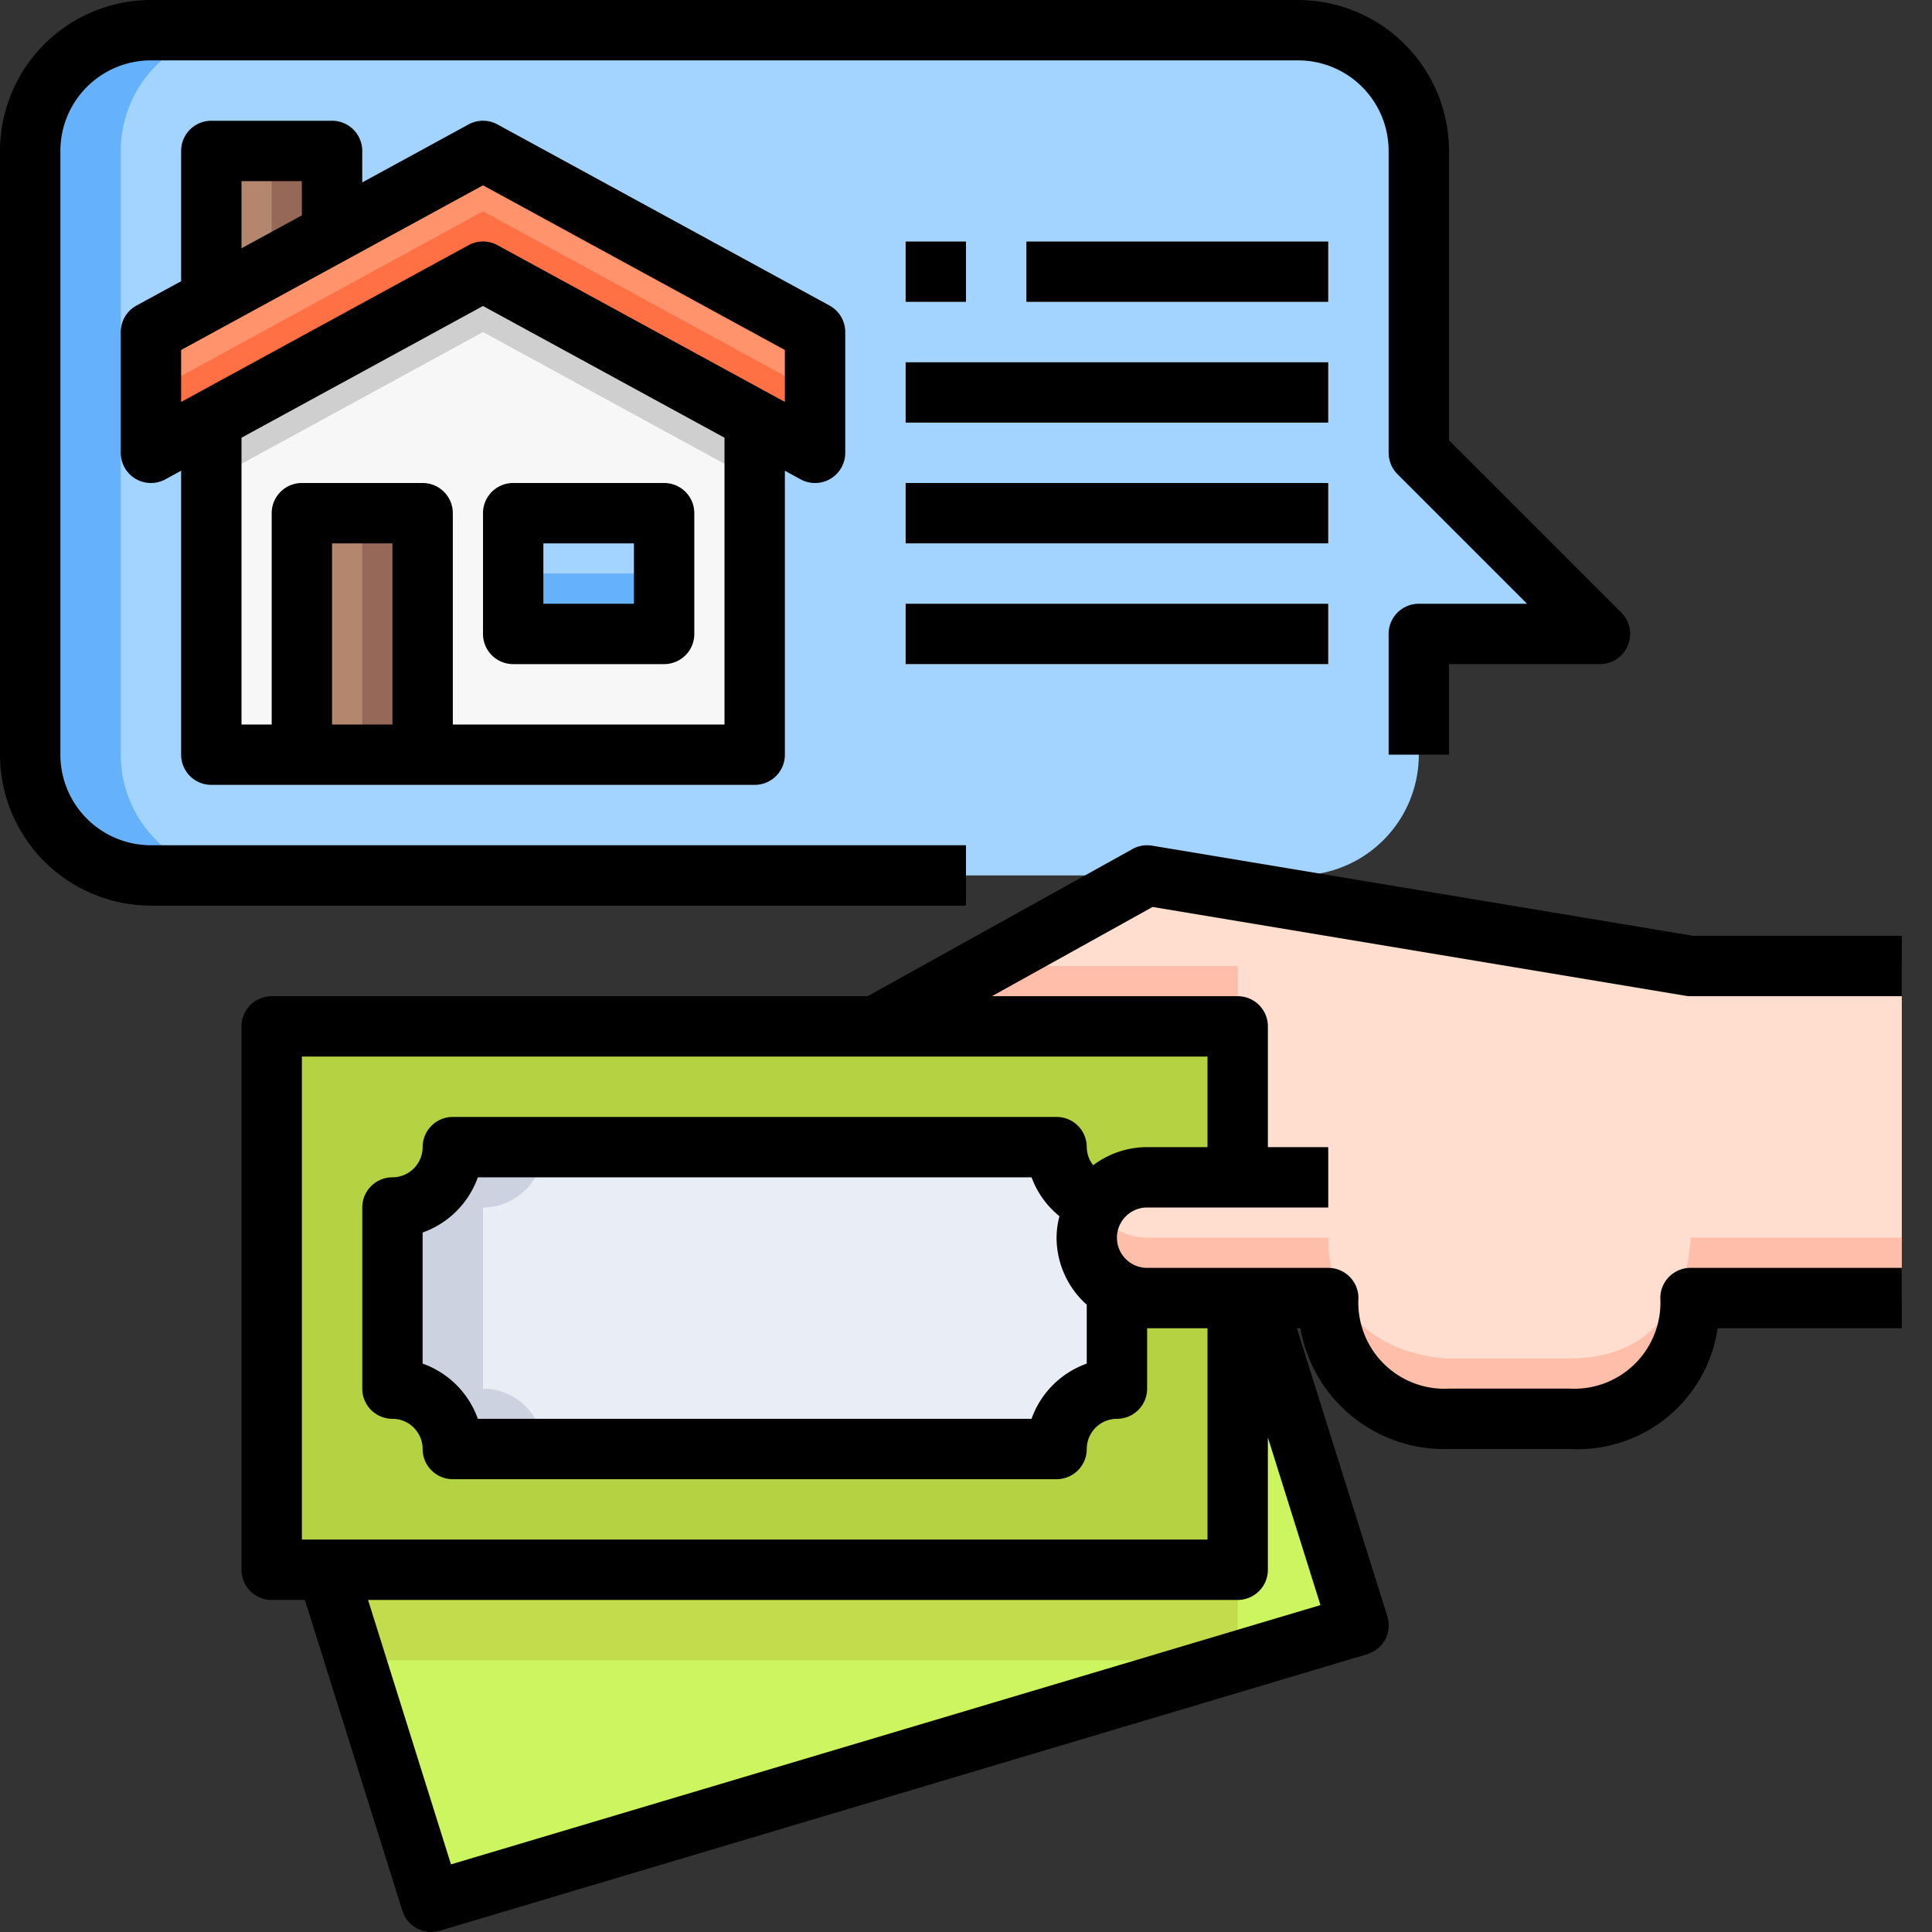 <svg xmlns="http://www.w3.org/2000/svg" viewBox="0 0 64 64"><rect x="0" y="0" width="64" height="64" fill="#333333" stroke="none"/><g id="_23-buy" data-name="23-buy"><path d="M47,15V5a4,4,0,0,0-4-4H5A4,4,0,0,0,1,5V25a4,4,0,0,0,4,4H43a4,4,0,0,0,4-4V21h6Z" style="fill:#a3d4ff"/><path d="M4,25V5A4,4,0,0,1,8,1H5A4,4,0,0,0,1,5V25a4,4,0,0,0,4,4H8A4,4,0,0,1,4,25Z" style="fill:#65b1fc"/><rect x="10" y="17" width="4" height="8" style="fill:#b2876d"/><rect x="12" y="17" width="2" height="8" style="fill:#966857"/><polygon points="11 5 11 7.73 7 9.91 7 5 11 5" style="fill:#966857"/><polygon points="9 5 7 5 7 9.91 9 8.82 9 5" style="fill:#b2876d"/><rect x="17" y="17" width="5" height="4" style="fill:#a3d4ff"/><rect x="17" y="19" width="5" height="2" style="fill:#65b1fc"/><path d="M22,17H17v4h5Zm3-3.09V25H14V17H10v8H7V13.91L16,9Z" style="fill:#f7f7f7"/><polygon points="16 9 7 13.91 7 15.91 16 11 25 15.91 25 13.91 16 9" style="fill:#cfcfcf"/><polygon points="11 7.73 16 5 27 11 27 15 25 13.91 16 9 7 13.91 5 15 5 11 7 9.91 11 7.73" style="fill:#ff936b"/><polygon points="16 7 7 11.91 5 13 5 15 7 13.91 16 9 25 13.91 27 15 27 13 25 11.91 16 7" style="fill:#ff7045"/><rect x="34" y="8" width="10" height="2" style="fill:#f7f7f7"/><rect x="30" y="8" width="2" height="2" style="fill:#f7f7f7"/><rect x="30" y="12" width="14" height="2" style="fill:#f7f7f7"/><rect x="30" y="16" width="14" height="2" style="fill:#f7f7f7"/><rect x="30" y="20" width="14" height="2" style="fill:#f7f7f7"/><path d="M37,42.73V46a2.006,2.006,0,0,0-2,2H15a2.006,2.006,0,0,0-2-2V40a2.006,2.006,0,0,0,2-2H35a1.991,1.991,0,0,0,1.34,1.88A1.974,1.974,0,0,0,36,41,2,2,0,0,0,37,42.73Z" style="fill:#e9edf5"/><path d="M16,46V40a2.006,2.006,0,0,0,2-2H15a2.006,2.006,0,0,1-2,2v6a2.006,2.006,0,0,1,2,2h3A2.006,2.006,0,0,0,16,46Z" style="fill:#cdd2e1"/><polygon points="41 43 41.6 43 45 53.84 14.28 63 10.83 52 41 52 41 43" style="fill:#cdf55f"/><polygon points="44.14 54.097 45 53.84 41.6 43 41 43 41 46 41.6 46 44.14 54.097" style="fill:#c3dc4b"/><polygon points="41 55 41 52 10.83 52 11.771 55 41 55" style="fill:#c3dc4b"/><path d="M38,39a1.955,1.955,0,0,0-1.41.59,2.258,2.258,0,0,0-.25.29A1.991,1.991,0,0,1,35,38H15a2.006,2.006,0,0,1-2,2v6a2.006,2.006,0,0,1,2,2H35a2.006,2.006,0,0,1,2-2V42.73A2,2,0,0,0,38,43h3v9H9V34H41v5Z" style="fill:#b4d241"/><path d="M41,39V34H29l9-5,18,3h7V43H56s0,4-4,4H48s-4,0-4-4H38a2,2,0,0,1-2-2,1.974,1.974,0,0,1,.34-1.12,2.258,2.258,0,0,1,.25-.29A1.955,1.955,0,0,1,38,39Z" style="fill:#ffdecf"/><polygon points="41 32 32.6 32 29 34 41 34 41 32" style="fill:#ffbeaa"/><path d="M52,45H48s-4,0-4-4H38a2,2,0,0,1-1-.27,2.038,2.038,0,0,1-.724-.717A1.968,1.968,0,0,0,36,41a2,2,0,0,0,2,2h6c0,4,4,4,4,4h4c4,0,4-4,4-4h7V41H56S56,45,52,45Z" style="fill:#ffbeaa"/><path d="M55.836,32.986A1,1,0,0,0,56,33h7V31H56.083L38.164,28.014a1,1,0,0,0-.649.112L28.741,33H9a1,1,0,0,0-1,1V52a1,1,0,0,0,1,1h1.1l3.23,10.3a1,1,0,0,0,.954.7,1.011,1.011,0,0,0,.286-.042l30.72-9.16a1,1,0,0,0,.668-1.257L42.961,44h.115A4.838,4.838,0,0,0,48,48h4a4.69,4.69,0,0,0,4.9-4H63V42H56a1,1,0,0,0-1,.994A2.854,2.854,0,0,1,52,46H48.006A2.854,2.854,0,0,1,45,43a1,1,0,0,0-1-1H38a1,1,0,0,1,0-2h6V38H42V34a1,1,0,0,0-1-1H32.859l5.322-2.956ZM14.939,61.76,12.192,53H41a1,1,0,0,0,1-1V47.617l1.742,5.554ZM36,43.22v1.951A3.013,3.013,0,0,0,34.171,47H15.829A3.013,3.013,0,0,0,14,45.171V40.829A3.013,3.013,0,0,0,15.829,39H34.172a2.977,2.977,0,0,0,.923,1.288A2.938,2.938,0,0,0,35,41,2.985,2.985,0,0,0,36,43.22ZM40,38H38a2.975,2.975,0,0,0-1.787.6A.982.982,0,0,1,36,38a1,1,0,0,0-1-1H15a1,1,0,0,0-1,1,1,1,0,0,1-1,1,1,1,0,0,0-1,1v6a1,1,0,0,0,1,1,1,1,0,0,1,1,1,1,1,0,0,0,1,1H35a1,1,0,0,0,1-1,1,1,0,0,1,1-1,1,1,0,0,0,1-1V44h2v7H10V35H40Z"/><path d="M32,28H5a3,3,0,0,1-3-3V5A3,3,0,0,1,5,2H43a3,3,0,0,1,3,3V15a1,1,0,0,0,.293.707L50.586,20H47a1,1,0,0,0-1,1v4h2V22h5a1,1,0,0,0,.707-1.707L48,14.586V5a5.006,5.006,0,0,0-5-5H5A5.006,5.006,0,0,0,0,5V25a5.006,5.006,0,0,0,5,5H32Z"/><path d="M7,26H25a1,1,0,0,0,1-1V15.593l.521.285A1,1,0,0,0,28,15V11a1,1,0,0,0-.521-.878l-11-6a1,1,0,0,0-.958,0L12,6.043V5a1,1,0,0,0-1-1H7A1,1,0,0,0,6,5V9.316l-1.479.806A1,1,0,0,0,4,11v4a1,1,0,0,0,1.479.878L6,15.593V25A1,1,0,0,0,7,26Zm4-2V18h2v6Zm13,0H15V17a1,1,0,0,0-1-1H10a1,1,0,0,0-1,1v7H8V14.5l8-4.364L24,14.5ZM8,6h2V7.134L8,8.225ZM6,11.594,16,6.139l10,5.455v1.721L16.479,8.122a1,1,0,0,0-.958,0L6,13.315Z"/><path d="M16,21a1,1,0,0,0,1,1h5a1,1,0,0,0,1-1V17a1,1,0,0,0-1-1H17a1,1,0,0,0-1,1Zm2-3h3v2H18Z"/><rect x="34" y="8" width="10" height="2"/><rect x="30" y="8" width="2" height="2"/><rect x="30" y="12" width="14" height="2"/><rect x="30" y="16" width="14" height="2"/><rect x="30" y="20" width="14" height="2"/></g></svg>